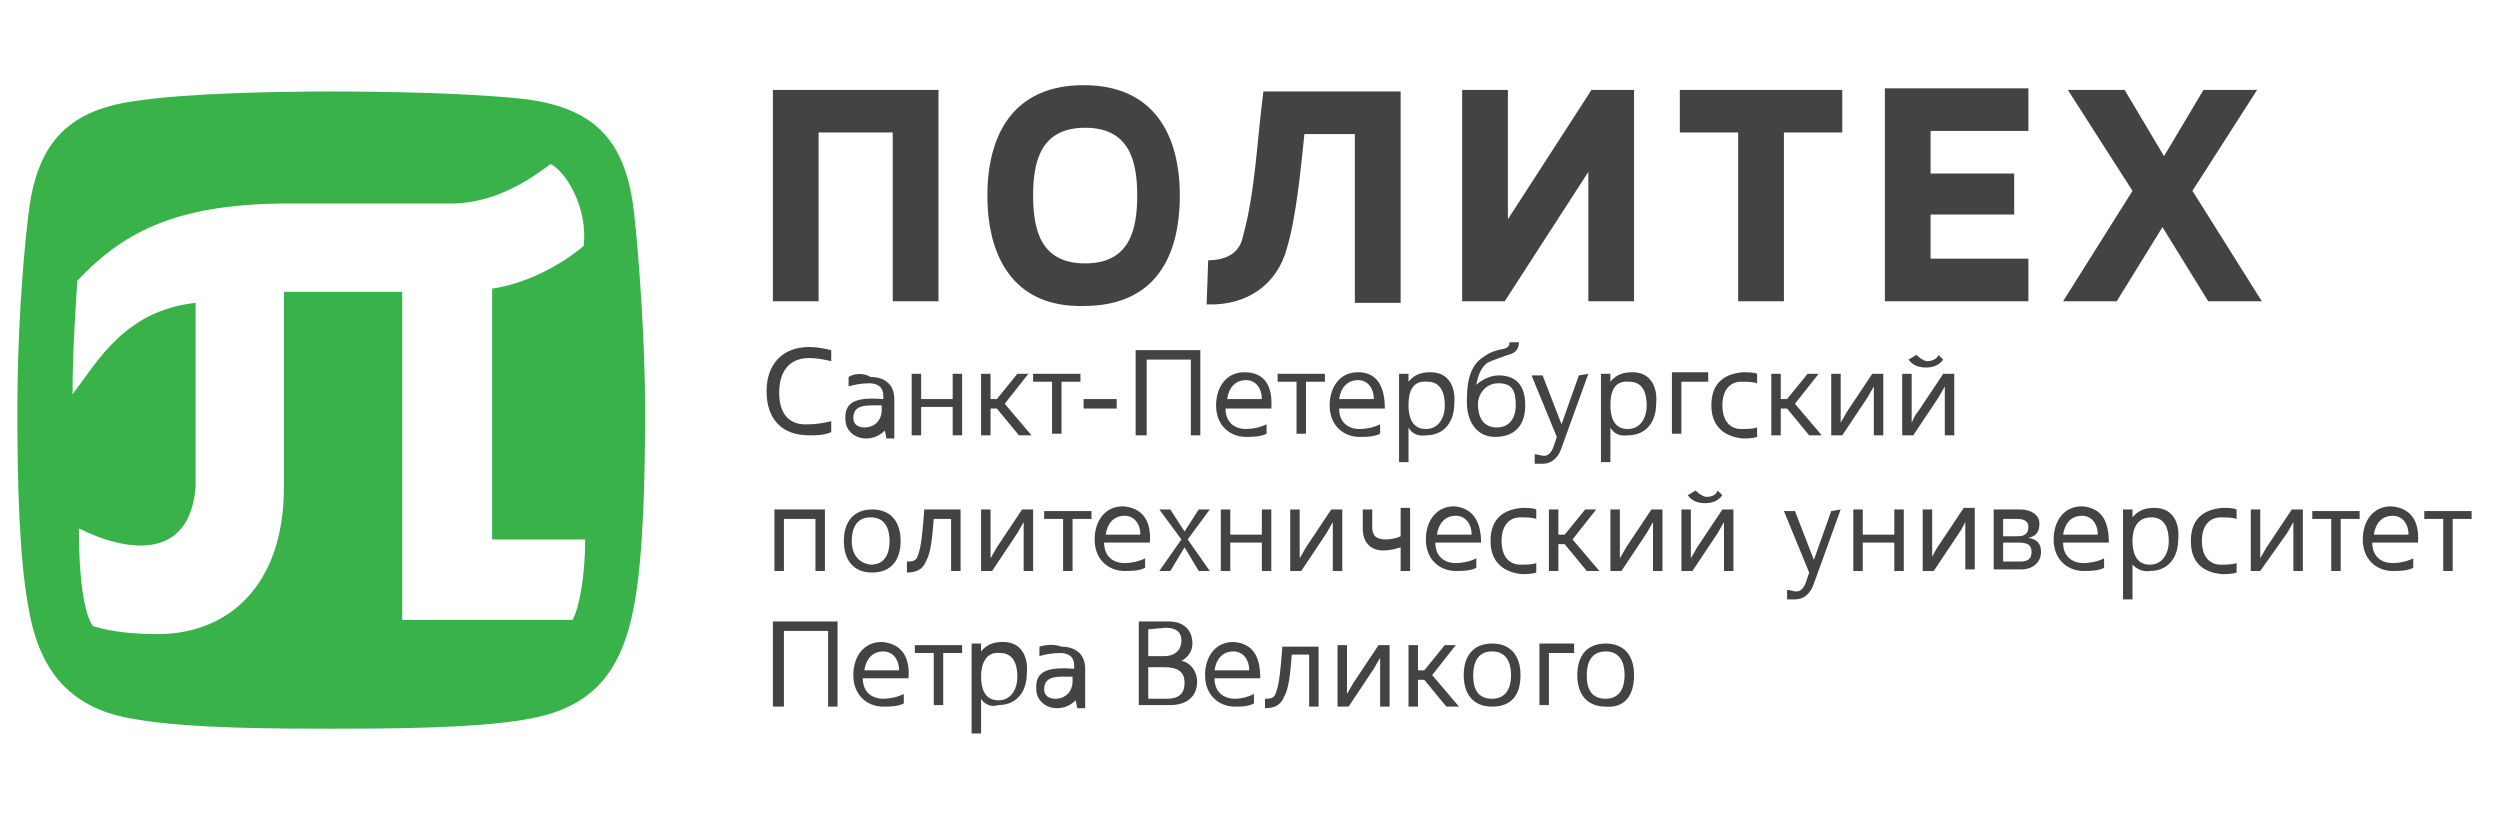 <?xml version="1.0" encoding="utf-8"?>
<!-- Generator: Adobe Illustrator 19.0.0, SVG Export Plug-In . SVG Version: 6.00 Build 0)  -->
<svg version="1.1" id="Слой_1" xmlns="http://www.w3.org/2000/svg" xmlns:xlink="http://www.w3.org/1999/xlink" x="0px" y="0px" width="158.5" height="52"
	 viewBox="-360 400.4 158.5 52" enable-background="new -360 400.4 158.5 52" xml:space="preserve">
<g id="XMLID_328_">
	<path id="XMLID_414_" fill="#414344" d="M-297.4,412.8c0-3.8,1.6-7,6.1-7c4.5,0,6.1,3.2,6.1,7s-1.5,7-6.1,7
		C-295.8,419.9-297.4,416.6-297.4,412.8 M-294.5,412.8c0,2.2,0.5,4.3,3.3,4.3c2.8,0,3.3-2.1,3.3-4.3s-0.5-4.3-3.3-4.3
		C-294,408.5-294.5,410.6-294.5,412.8 M-225.3,406.1l2.5,4.2l2.5-4.2h3.4l-4.1,6.4l4.4,7h-3.4l-2.9-4.7l-2.9,4.7h-3.4l4.4-7
		l-4.1-6.4H-225.3z M-237.6,411.4h5.3v2.6h-5.3v2.8h6.2v2.7h-9.1v-13.5h9.1v2.7h-6.2V411.4z M-249.8,419.5v-10.7h-3.7v-2.7h10.3v2.7
		h-3.7v10.7L-249.8,419.5L-249.8,419.5z M-264.6,419.5h-2.7v-13.4h2.9v8.2l5.3-8.2h2.7v13.4h-2.9v-8.2L-264.6,419.5z M-283.4,416.9
		c1.2,0,2-0.5,2.2-1.5c0.8-2.9,0.9-6.2,1.3-9.2h8.7v13.4h-2.9v-10.7h-3.2c-0.2,1.9-0.5,5.2-1.1,7.2c-0.6,2.3-2.5,3.7-5.1,3.6
		L-283.4,416.9L-283.4,416.9z M-311,419.5v-13.4h10.5v13.4h-2.9v-10.7h-4.7v10.7H-311z"/>
	<path id="XMLID_333_" fill="#414344" d="M-283.3,436.6h-0.7l-0.9-1.5l-0.9,1.5h-0.7l1.4-2l-1.4-1.9h0.7l0.9,1.4l0.9-1.4h0.7
		l-1.4,1.9L-283.3,436.6z M-259.3,424.1l-1.7,4.7c-0.2,0.6-0.6,1-1.2,1c-0.2,0-0.3,0-0.5,0v-0.6c0.2,0,0.4,0.1,0.6,0.1
		c0.3,0,0.5-0.3,0.6-0.6l0.2-0.6l-1.6-3.9h0.7l1.2,3.1l1.1-3.1L-259.3,424.1L-259.3,424.1z M-267.5,445.2h-0.8l-1.4-1.7h-0.4v1.7
		h-0.6v-3.9h0.6v1.6h0.4l1.3-1.6h0.7l-1.5,1.9L-267.5,445.2z M-258.6,436.6h-0.8l-1.4-1.7h-0.4v1.7h-0.6v-3.9h0.6v1.6h0.4l1.3-1.6
		h0.7l-1.5,1.9L-258.6,436.6z M-294.6,428h-0.8l-1.4-1.7h-0.4v1.7h-0.6v-3.9h0.6v1.6h0.4l1.3-1.6h0.7l-1.5,1.9L-294.6,428z
		 M-266.3,426c0-0.5,0.4-1.3,1.3-1.3c0.9,0,1.1,0.5,1.1,1.4c0,0.8-0.4,1.4-1.2,1.4C-266,427.5-266.3,426.8-266.3,426z M-266.4,424.8
		c0.1-0.6,0.3-1.1,0.7-1.4c0.4-0.2,0.8-0.3,1.3-0.5c0.5-0.1,0.7-0.4,0.7-0.8h-0.6c0,0.1,0,0.3-0.3,0.4c-0.5,0.1-0.9,0.2-1.3,0.5
		c-1,0.6-1.1,1.8-1.1,2.9c0,1.2,0.6,2.2,1.8,2.2c1.2,0,1.9-0.7,1.9-2s-0.6-1.9-1.7-1.9C-265.5,424.2-266.1,424.5-266.4,424.8
		 M-310.6,425.3c0-1.3,0.6-2.2,1.9-2.2c0.5,0,1,0.1,1.4,0.2l0-0.7c-0.4-0.1-0.9-0.2-1.4-0.2c-1.7,0-2.7,1.1-2.7,2.8
		c0,1.7,0.9,2.8,2.7,2.8c0.5,0,0.9,0,1.4-0.2l0-0.7c-0.4,0.1-0.9,0.2-1.4,0.2C-310,427.4-310.6,426.6-310.6,425.3L-310.6,425.3z
		 M-252.5,431.5c0.2,0.2,0.5,0.4,0.7,0.4c0.3,0,0.6-0.1,0.7-0.4l0.3,0.3c-0.3,0.4-0.7,0.5-1.1,0.5c-0.4,0-0.8-0.1-1.1-0.5
		L-252.5,431.5z M-252.7,436.6h-0.7v-3.9h0.6v3.1c0.1-0.2,0.3-0.5,0.4-0.7l1.6-2.4h0.7v3.9h-0.6v-3.1c-0.1,0.2-0.3,0.5-0.4,0.7
		L-252.7,436.6z M-257.2,436.6h-0.7v-3.9h0.6v3.1c0.1-0.2,0.3-0.5,0.4-0.7l1.6-2.4h0.7v3.9h-0.6v-3.1c-0.1,0.2-0.3,0.5-0.4,0.7
		L-257.2,436.6z M-277.5,436.6h-0.7v-3.9h0.6v3.1c0.1-0.2,0.3-0.5,0.4-0.7l1.6-2.4h0.7v3.9h-0.6v-3.1c-0.1,0.2-0.3,0.5-0.4,0.7
		L-277.5,436.6z M-216.7,436.6h-0.6v-3.9h0.6v3.1c0.1-0.2,0.3-0.5,0.4-0.7l1.6-2.4h0.7v3.9h-0.6v-3.1c-0.1,0.2-0.3,0.5-0.4,0.7
		L-216.7,436.6z M-221.1,434.7c0-1.4,0.8-2,2-2.1c0.3,0,0.7,0,0.9,0.1l0,0.6c-0.3-0.1-0.7-0.1-1-0.1c-0.7,0-1.2,0.5-1.2,1.5
		s0.5,1.5,1.2,1.5c0.3,0,0.7,0,1-0.1l0,0.6c-0.3,0.1-0.7,0.1-0.9,0.1C-220.3,436.7-221.1,436.1-221.1,434.7L-221.1,434.7z
		 M-265.5,434.7c0-1.4,0.8-2,2-2.1c0.3,0,0.7,0,0.9,0.1l0,0.6c-0.3-0.1-0.7-0.1-1-0.1c-0.7,0-1.2,0.5-1.2,1.5s0.5,1.5,1.2,1.5
		c0.3,0,0.7,0,1-0.1l0,0.6c-0.3,0.1-0.7,0.1-0.9,0.1C-264.6,436.7-265.5,436.1-265.5,434.7L-265.5,434.7z M-251.5,426.1
		c0-1.4,0.8-2,2-2.1c0.3,0,0.7,0,0.9,0.1l0,0.6c-0.3-0.1-0.7-0.1-1-0.1c-0.7,0-1.2,0.5-1.2,1.5c0,1,0.5,1.5,1.2,1.5
		c0.3,0,0.7,0,1-0.1l0,0.6c-0.3,0.1-0.7,0.1-0.9,0.1C-250.6,428.1-251.5,427.5-251.5,426.1L-251.5,426.1z M-276.4,445.2h-0.6v-3.3
		h-1.1c-0.1,1.3-0.2,2.2-0.5,2.7c-0.2,0.5-0.6,0.7-1.2,0.7v-0.6c0.3,0,0.6,0,0.7-0.4c0.2-0.5,0.3-1.5,0.4-2.9h2.3V445.2
		L-276.4,445.2z M-306,434.7c0-0.8,0.3-1.5,1.2-1.5c0.9,0,1.2,0.7,1.2,1.5c0,0.8-0.3,1.5-1.2,1.5C-305.6,436.1-306,435.5-306,434.7
		 M-302.9,434.7c0-1.2-0.6-2-1.8-2s-1.8,0.8-1.8,2s0.6,2,1.8,2S-302.9,435.9-302.9,434.7 M-259.4,443.2c0-0.8,0.3-1.5,1.2-1.5
		c0.9,0,1.2,0.7,1.2,1.5c0,0.8-0.3,1.5-1.2,1.5C-259.1,444.7-259.4,444.1-259.4,443.2 M-256.4,443.2c0-1.2-0.6-2-1.8-2
		s-1.8,0.8-1.8,2c0,1.2,0.6,2,1.8,2C-257,445.3-256.4,444.5-256.4,443.2 M-266.6,443.2c0-0.8,0.3-1.5,1.2-1.5c0.9,0,1.2,0.7,1.2,1.5
		c0,0.8-0.3,1.5-1.2,1.5C-266.3,444.7-266.6,444.1-266.6,443.2 M-263.6,443.2c0-1.2-0.6-2-1.8-2s-1.8,0.8-1.8,2c0,1.2,0.6,2,1.8,2
		S-263.6,444.5-263.6,443.2 M-299,428h-0.6v-1.8h-2v1.8h-0.6v-3.9h0.6v1.6h2v-1.6h0.6V428z M-291.5,424.6h-1.2v3.3h-0.6v-3.3h-1.2
		v-0.5h3V424.6z M-289.2,426.3h-2.1v-0.6h2.1V426.3z M-283.8,428h-0.7v-4.8h-2.8v4.8h-0.7v-5.4h4.1V428L-283.8,428z M-276,424.6
		h-1.2v3.3h-0.6v-3.3h-1.2v-0.5h3V424.6z M-251.7,424.6h-1.7v3.3h-0.6v-3.9h2.3V424.6L-251.7,424.6z M-244.5,428h-0.8l-1.4-1.7h-0.4
		v1.7h-0.6v-3.9h0.6v1.6h0.4l1.3-1.6h0.7l-1.5,1.9L-244.5,428z M-299.1,436.6h-0.6v-3.3h-1.1c-0.1,1.3-0.2,2.2-0.5,2.7
		c-0.2,0.5-0.6,0.7-1.2,0.7V436c0.3,0,0.6,0,0.7-0.4c0.2-0.5,0.3-1.5,0.4-2.9h2.3L-299.1,436.6L-299.1,436.6z M-290.8,433.3h-1.2
		v3.3h-0.6v-3.3h-1.2v-0.5h3V433.3z M-279.4,436.6h-0.6v-1.8h-2v1.8h-0.6v-3.9h0.6v1.6h2v-1.6h0.6L-279.4,436.6L-279.4,436.6z
		 M-270.6,436.6h-0.6v-1.5c-0.3,0.1-0.7,0.2-1.1,0.2c-0.7,0-1.3-0.4-1.3-1.4v-1.2h0.6v1.1c0,0.7,0.4,0.8,0.9,0.8
		c0.3,0,0.7-0.1,0.9-0.2v-1.8h0.6V436.6L-270.6,436.6z M-239.3,436.6h-0.6v-1.8h-2v1.8h-0.6v-3.9h0.6v1.6h2v-1.6h0.6V436.6z
		 M-233.6,436.6v-3.9h1.7c0.6,0,1.2,0.3,1.2,0.9c0,0.5-0.2,0.8-0.7,0.9c0.6,0.1,0.8,0.4,0.8,0.9c0,0.7-0.6,1.1-1.2,1.1H-233.6z
		 M-233,433.3v1.1h0.9c0.5,0,0.7-0.2,0.7-0.6c0-0.3-0.2-0.5-0.7-0.5H-233z M-233,434.8v1.2h1.1c0.5,0,0.7-0.2,0.7-0.6
		c0-0.4-0.2-0.6-0.8-0.6H-233z M-210.4,433.3h-1.2v3.3h-0.6v-3.3h-1.2v-0.5h3V433.3L-210.4,433.3z M-203.3,433.3h-1.2v3.3h-0.6v-3.3
		h-1.2v-0.5h3V433.3z M-306.8,445.2h-0.7v-4.8h-2.8v4.8h-0.7v-5.4h4.1V445.2z M-299,441.8h-1.2v3.3h-0.6v-3.3h-1.2v-0.5h3V441.8z
		 M-287.8,445.2v-5.4h1.9c0.9,0,1.5,0.5,1.5,1.4c0,0.5-0.3,0.9-0.7,1.1l0,0c0.6,0.1,1,0.7,1,1.3c0,1-0.7,1.5-1.7,1.5H-287.8
		L-287.8,445.2z M-287.2,440.3v1.7h1c0.6,0,1.1-0.3,1.1-1c0-0.5-0.3-0.8-1-0.8L-287.2,440.3L-287.2,440.3z M-287.2,442.7v2h1.2
		c0.7,0,1.1-0.3,1.1-1c0-0.7-0.4-1-1.3-1H-287.2z M-260.3,441.8h-1.5v3.3h-0.6v-3.9h2.2V441.8z M-279.4,426.3h-2.9
		c0,0.9,0.6,1.3,1.3,1.3c0.4,0,0.9-0.1,1.3-0.3v0.6c-0.4,0.2-0.9,0.2-1.3,0.2c-1,0-1.9-0.7-1.9-2c0-1.1,0.6-2.1,1.8-2.1
		C-279.8,424-279.3,424.9-279.4,426.3L-279.4,426.3z M-280,425.7c0-0.7-0.4-1.2-1-1.2c-0.7,0-1.1,0.5-1.2,1.2H-280z M-272.2,426.3
		h-2.9c0,0.9,0.6,1.3,1.3,1.3c0.4,0,0.9-0.1,1.3-0.3v0.6c-0.4,0.2-0.9,0.2-1.3,0.2c-1,0-1.9-0.7-1.9-2c0-1.1,0.6-2.1,1.8-2.1
		C-272.7,424-272.2,424.9-272.2,426.3z M-272.9,425.7c0-0.7-0.4-1.2-1-1.2c-0.7,0-1.1,0.5-1.2,1.2H-272.9z M-206.7,434.8h-2.9
		c0,0.9,0.6,1.3,1.3,1.3c0.4,0,0.9-0.1,1.3-0.3v0.6c-0.4,0.2-0.9,0.2-1.3,0.2c-1,0-1.9-0.7-1.9-2c0-1.1,0.6-2.1,1.8-2.1
		C-207.1,432.6-206.6,433.5-206.7,434.8L-206.7,434.8z M-207.3,434.3c0-0.7-0.4-1.2-1-1.2c-0.7,0-1.1,0.5-1.2,1.2H-207.3z
		 M-226.3,434.8h-2.9c0,0.9,0.6,1.3,1.3,1.3c0.4,0,0.9-0.1,1.3-0.3v0.6c-0.4,0.2-0.9,0.2-1.3,0.2c-1,0-1.9-0.7-1.9-2
		c0-1.1,0.6-2.1,1.8-2.1C-226.7,432.6-226.3,433.5-226.3,434.8L-226.3,434.8z M-227,434.3c0-0.7-0.4-1.2-1-1.2
		c-0.7,0-1.1,0.5-1.2,1.2H-227z M-266.1,434.8h-2.9c0,0.9,0.6,1.3,1.3,1.3c0.4,0,0.9-0.1,1.3-0.3v0.6c-0.4,0.2-0.9,0.2-1.3,0.2
		c-1,0-1.9-0.7-1.9-2c0-1.1,0.6-2.1,1.8-2.1C-266.6,432.6-266.1,433.5-266.1,434.8L-266.1,434.8z M-266.7,434.3c0-0.7-0.4-1.2-1-1.2
		c-0.7,0-1.1,0.5-1.2,1.2H-266.7z M-287.1,434.8h-2.9c0,0.9,0.6,1.3,1.3,1.3c0.4,0,0.9-0.1,1.3-0.3v0.6c-0.4,0.2-0.9,0.2-1.3,0.2
		c-1,0-1.9-0.7-1.9-2c0-1.1,0.6-2.1,1.8-2.1C-287.5,432.6-287,433.5-287.1,434.8L-287.1,434.8z M-287.7,434.3c0-0.7-0.4-1.2-1-1.2
		c-0.7,0-1.1,0.5-1.2,1.2H-287.7z M-302.4,443.4h-2.9c0,0.9,0.6,1.3,1.3,1.3c0.4,0,0.9-0.1,1.3-0.3v0.6c-0.4,0.2-0.9,0.2-1.3,0.2
		c-1,0-1.9-0.7-1.9-2c0-1.1,0.6-2.1,1.8-2.1C-302.8,441.2-302.3,442.1-302.4,443.4L-302.4,443.4z M-303,442.9c0-0.7-0.4-1.2-1-1.2
		c-0.7,0-1.1,0.5-1.2,1.2H-303z M-280.1,443.4h-2.9c0,0.9,0.6,1.3,1.3,1.3c0.4,0,0.8-0.1,1.2-0.3v0.6c-0.4,0.2-0.8,0.2-1.2,0.2
		c-1,0-1.9-0.7-1.9-2c0-1.1,0.6-2.1,1.8-2.1C-280.5,441.2-280.1,442.1-280.1,443.4L-280.1,443.4z M-280.8,442.9c0-0.7-0.4-1.2-1-1.2
		c-0.7,0-1.1,0.5-1.2,1.2H-280.8z M-237.4,436.6h-0.7v-3.9h0.6v3c0.1-0.2,0.2-0.4,0.4-0.7l1.6-2.4h0.7v3.9h-0.6v-3
		c-0.1,0.2-0.2,0.4-0.4,0.7L-237.4,436.6z M-238.5,422.9c0.2,0.2,0.5,0.4,0.7,0.4s0.6-0.1,0.7-0.4l0.3,0.3c-0.3,0.4-0.7,0.5-1.1,0.5
		c-0.4,0-0.8-0.1-1.1-0.5L-238.5,422.9z M-238.7,428h-0.7v-3.9h0.6v3.1c0.1-0.2,0.2-0.5,0.4-0.7l1.6-2.4h0.7v3.9h-0.6v-3.1
		c-0.1,0.2-0.3,0.5-0.4,0.7L-238.7,428z M-243.2,428h-0.7v-3.9h0.6v3.1c0.1-0.2,0.3-0.5,0.4-0.7l1.6-2.4h0.7v3.9h-0.6v-3.1
		c-0.1,0.2-0.3,0.5-0.4,0.7L-243.2,428z M-297.1,436.6h-0.7v-3.9h0.6v3.1c0.1-0.2,0.3-0.5,0.4-0.7l1.6-2.4h0.7v3.9h-0.6v-3.1
		c-0.1,0.2-0.3,0.5-0.4,0.7L-297.1,436.6z M-274.5,445.2h-0.7v-3.9h0.6v3.1c0.1-0.2,0.3-0.5,0.4-0.7l1.6-2.4h0.7v3.9h-0.6v-3.1
		c-0.1,0.2-0.3,0.5-0.4,0.7L-274.5,445.2z M-297.8,444.7v2.2h-0.6v-5.7h0.6l0,0.5c0.4-0.5,0.9-0.6,1.4-0.6c1.2,0,1.6,1,1.5,2
		c0,1.1-0.6,2-1.8,2C-297.3,445.3-297.7,444.9-297.8,444.7z M-297.8,443.3c0,0.7,0.2,1.5,1.1,1.5c0.8,0,1.2-0.7,1.2-1.5
		c0-0.7-0.2-1.5-1.1-1.5C-297.5,441.7-297.8,442.5-297.8,443.3z M-224.8,436.2v2.2h-0.6v-5.7h0.6l0,0.5c0.4-0.5,0.9-0.6,1.4-0.6
		c1.2,0,1.6,1,1.5,2c0,1.1-0.6,2-1.8,2C-224.3,436.7-224.7,436.3-224.8,436.2 M-224.8,434.7c0,0.7,0.2,1.5,1.1,1.5
		c0.8,0,1.2-0.7,1.2-1.5c0-0.7-0.2-1.5-1.1-1.5C-224.5,433.2-224.8,433.9-224.8,434.7 M-257.9,427.5v2.2h-0.6v-5.6h0.6l0,0.5
		c0.4-0.5,0.9-0.6,1.4-0.6c1.2,0,1.6,1,1.5,2c0,1.1-0.6,2-1.8,2C-257.5,428.1-257.8,427.7-257.9,427.5 M-257.9,426.1
		c0,0.7,0.2,1.5,1.1,1.5c0.8,0,1.2-0.7,1.2-1.5c0-0.7-0.2-1.5-1.1-1.5C-257.7,424.5-257.9,425.3-257.9,426.1z M-270.7,427.5v2.2
		h-0.6v-5.6h0.6l0,0.5c0.4-0.5,0.9-0.6,1.4-0.6c1.2,0,1.6,1,1.5,2c0,1.1-0.6,2-1.8,2C-270.3,428.1-270.6,427.7-270.7,427.5z
		 M-270.7,426.1c0,0.7,0.2,1.5,1.1,1.5c0.8,0,1.2-0.7,1.2-1.5c0-0.7-0.2-1.5-1.1-1.5C-270.5,424.5-270.7,425.3-270.7,426.1
		 M-292,443.3v0.3c0,0.6-0.4,1.1-1.1,1.1c-0.4,0-0.7-0.2-0.7-0.6C-293.8,443.2-292.9,443.3-292,443.3z M-294.1,441.4l0,0.6
		c0.3-0.1,0.8-0.2,1.3-0.2c0.5,0,0.9,0.2,0.9,0.8v0.2c-1.4-0.1-2.5,0-2.4,1.3c0,0.7,0.6,1.2,1.3,1.2c0.5,0,0.9-0.2,1.2-0.5l0.1,0.5
		h0.5v-2.5c0-1-0.7-1.4-1.5-1.4C-293.2,441.2-293.8,441.3-294.1,441.4L-294.1,441.4z M-304.1,426.1v0.3c0,0.6-0.4,1.1-1.1,1.1
		c-0.4,0-0.7-0.2-0.7-0.6C-305.9,426-305,426.1-304.1,426.1z M-306.2,424.3l0,0.6c0.3-0.1,0.8-0.2,1.3-0.2c0.5,0,0.9,0.2,0.9,0.8
		v0.2c-1.4-0.1-2.5,0-2.4,1.3c0,0.7,0.6,1.2,1.3,1.2c0.5,0,0.9-0.2,1.2-0.5l0.1,0.5h0.5v-2.5c0-1-0.7-1.4-1.5-1.4
		C-305.3,424-305.9,424.1-306.2,424.3"/>
	<polygon id="XMLID_332_" fill="#414344" points="-307.7,436.6 -308.3,436.6 -308.3,433.3 -310.3,433.3 -310.3,436.6 -310.9,436.6 
		-310.9,432.7 -307.7,432.7 	"/>
	<path id="XMLID_331_" fill="#414344" d="M-243.3,432.7l-1.7,4.7c-0.2,0.6-0.6,1-1.2,1c-0.2,0-0.3,0-0.5,0v-0.6
		c0.2,0,0.4,0.1,0.6,0.1c0.3,0,0.5-0.3,0.6-0.6l0.2-0.6l-1.6-3.9h0.7l1.2,3.1l1.1-3.1L-243.3,432.7L-243.3,432.7z"/>
	<path id="path3801_1_" fill="#39B24A" d="M-339,406.2c-3.4,0-9.1,0.1-12.4,0.6c-4.5,0.6-6.3,2.9-6.8,7.2c-0.4,3.3-0.7,8-0.7,12.4
		s0.1,9.2,0.7,12.5c0.7,4.2,2.8,6.5,6.8,7.1c3.3,0.6,9.3,0.6,12.4,0.6c3.1,0,9.1,0,12.4-0.6c4.1-0.7,6-2.9,6.8-7.2
		c0.6-3.2,0.7-8.2,0.7-12.5c0-4.2-0.4-9.8-0.7-12.4c-0.5-4.4-2.3-6.6-6.8-7.2C-329.9,406.3-335.5,406.2-339,406.2z M-325.1,410.8
		c0.9,0.4,2.4,2.7,2.1,5.2c-1.7,1.4-3.8,2.4-5.8,2.7v15.9h5.9c0,2.4-0.4,4.4-0.8,5.1h-10.8v-20.8h-7.5v12.4c0,6.2-3.5,9.3-8,9.3
		c-1.3,0-2.8-0.1-4.1-0.5c-0.6-0.8-0.9-3.2-0.9-6.2c3,1.5,7,2.1,7.4-2.6v-11.7c-4.5,0.5-6.2,3.7-7.8,5.8c0-2.9,0.2-5.4,0.3-7.2
		c3.1-3.3,6.6-4.9,13.5-4.9h9.8C-329.5,413.4-327.3,412.5-325.1,410.8z"/>
</g>
</svg>
